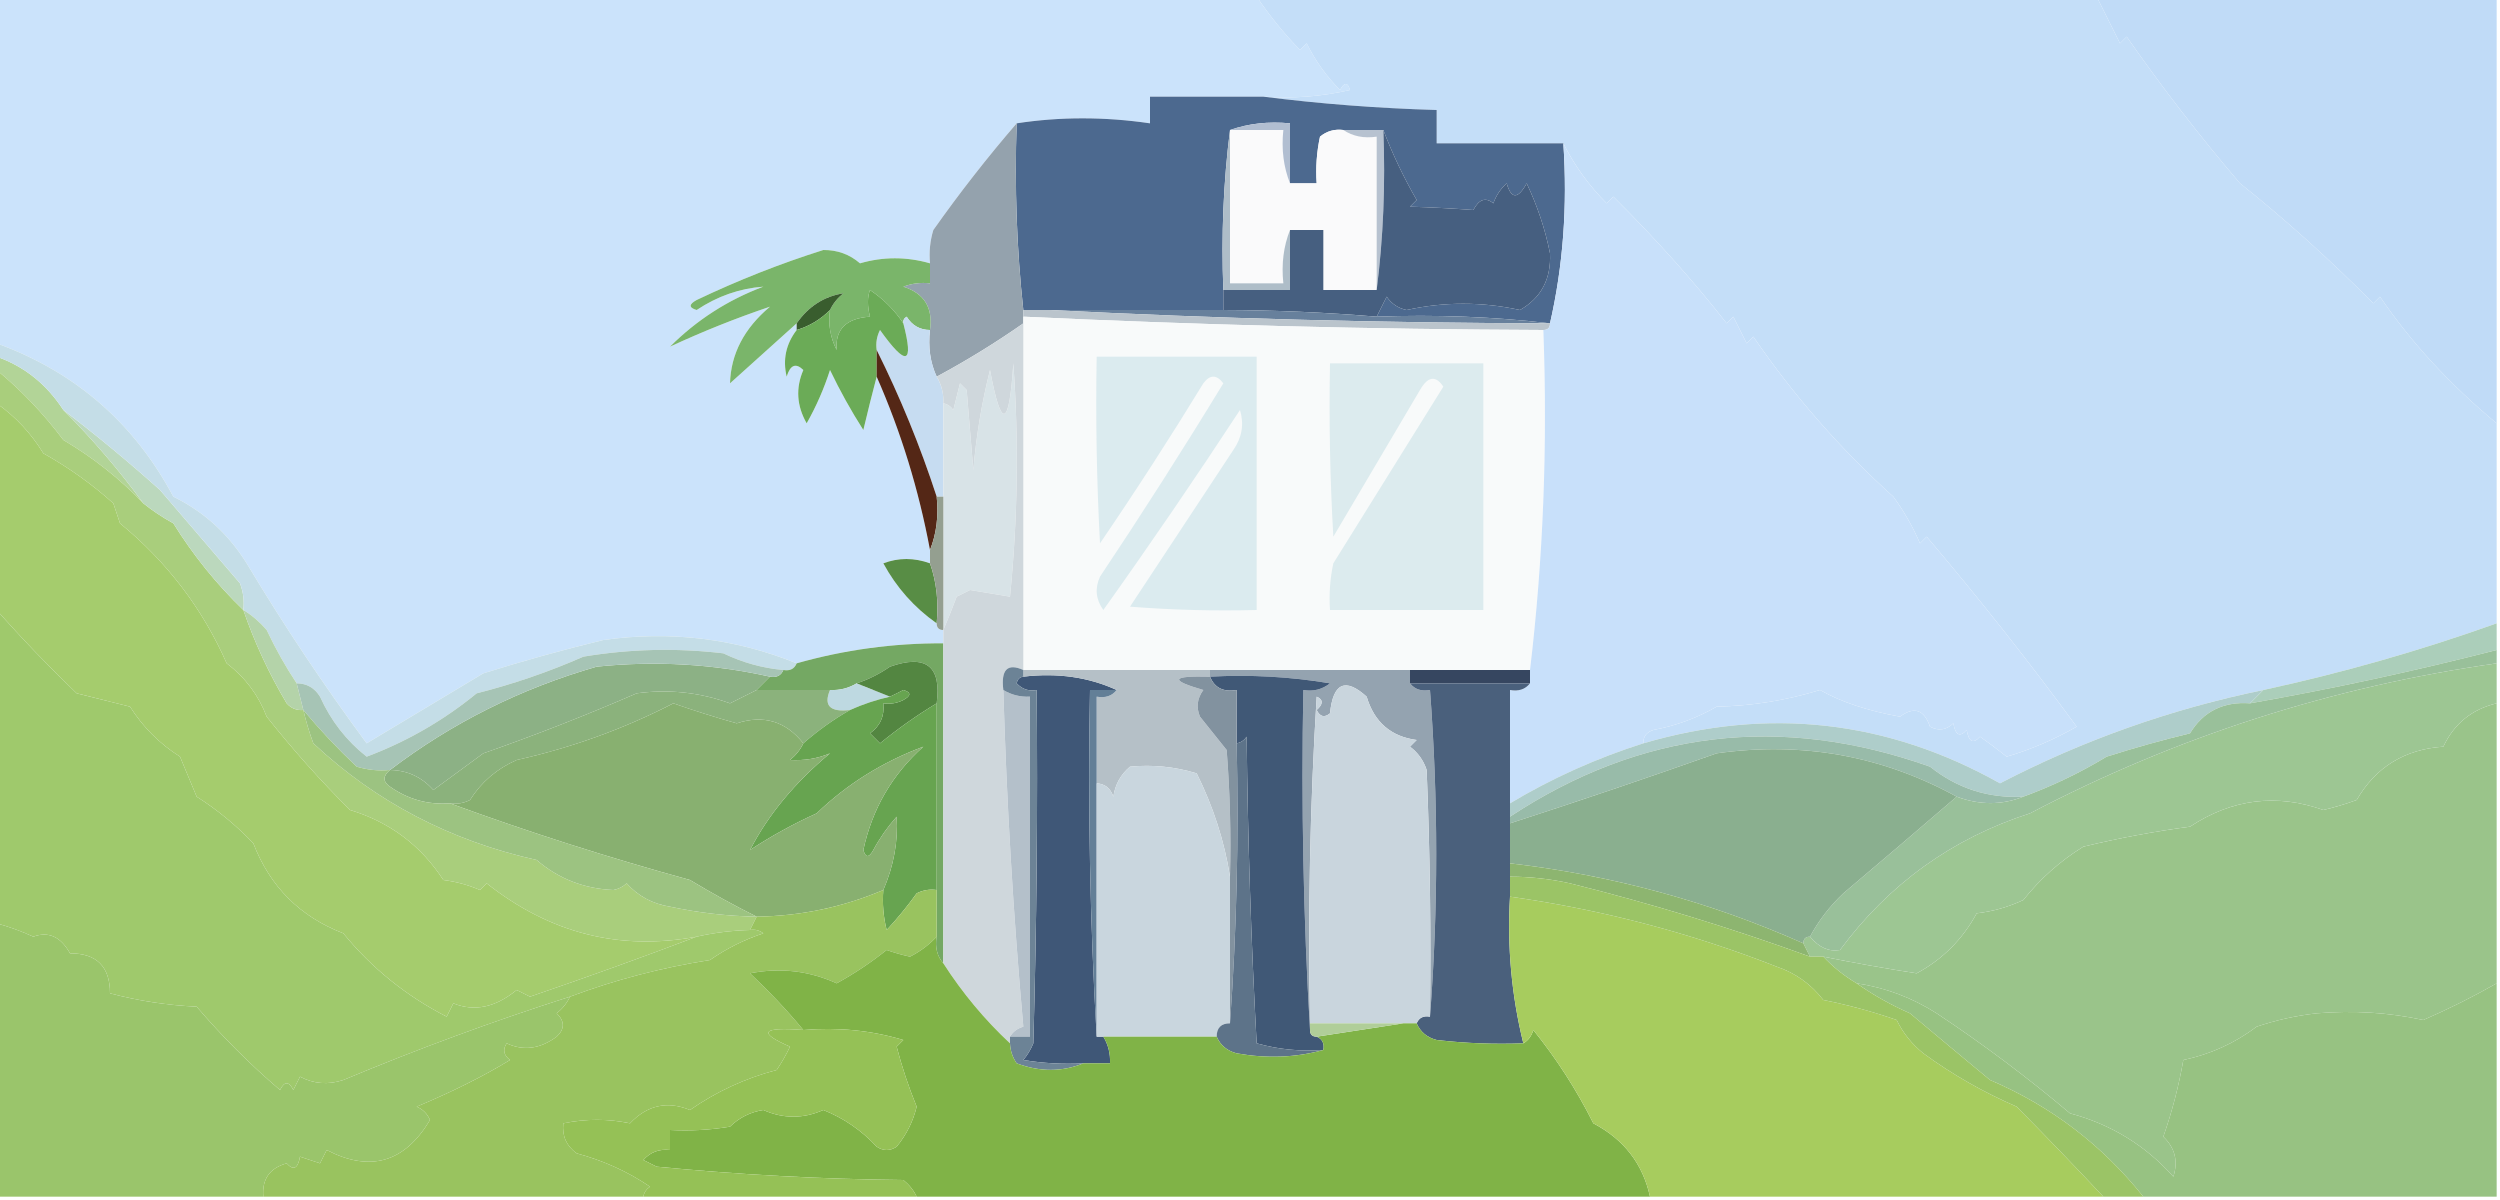 <?xml version="1.0" encoding="UTF-8"?>
<!DOCTYPE svg PUBLIC "-//W3C//DTD SVG 1.1//EN" "http://www.w3.org/Graphics/SVG/1.1/DTD/svg11.dtd">
<svg xmlns="http://www.w3.org/2000/svg" version="1.1" width="375px" height="180px" style="shape-rendering:geometricPrecision; text-rendering:geometricPrecision; image-rendering:optimizeQuality; fill-rule:evenodd; clip-rule:evenodd" xmlns:xlink="http://www.w3.org/1999/xlink">
<g><path style="opacity:1" fill="#cbe3fb" d="M -0.5,-0.5 C 62.5,-0.5 125.5,-0.5 188.5,-0.5C 190.43,2.359 192.596,5.026 195,7.5C 195.333,7.167 195.667,6.833 196,6.5C 197.311,9.135 198.978,11.469 201,13.5C 201.654,12.304 202.154,12.304 202.5,13.5C 198.217,14.492 193.884,14.826 189.5,14.5C 183.833,14.5 178.167,14.5 172.5,14.5C 172.5,15.833 172.5,17.167 172.5,18.5C 165.671,17.501 159.005,17.501 152.5,18.5C 148.112,23.583 143.945,28.916 140,34.5C 139.506,36.134 139.34,37.801 139.5,39.5C 135.977,38.491 132.477,38.491 129,39.5C 127.445,38.153 125.611,37.486 123.5,37.5C 117.052,39.537 110.719,42.037 104.5,45C 103.304,45.654 103.304,46.154 104.5,46.5C 107.624,44.423 110.958,43.257 114.5,43C 109.187,44.99 104.52,47.99 100.5,52C 105.357,49.741 110.357,47.741 115.5,46C 111.631,49.245 109.631,53.078 109.5,57.5C 112.828,54.506 116.161,51.506 119.5,48.5C 119.5,48.833 119.5,49.167 119.5,49.5C 117.891,51.602 117.391,53.935 118,56.5C 118.535,54.73 119.369,54.396 120.5,55.5C 119.333,58.2 119.5,60.867 121,63.5C 122.444,60.945 123.611,58.279 124.5,55.5C 125.977,58.591 127.644,61.591 129.5,64.5C 130.168,61.694 130.834,59.028 131.5,56.5C 135.145,64.775 137.812,73.442 139.5,82.5C 139.5,83.167 139.5,83.833 139.5,84.5C 137.105,83.636 134.771,83.636 132.5,84.5C 134.475,88.141 137.142,91.141 140.5,93.5C 140.5,94.167 140.833,94.5 141.5,94.5C 141.5,95.167 141.5,95.833 141.5,96.5C 134.014,96.465 126.68,97.465 119.5,99.5C 110.245,95.757 100.579,94.591 90.5,96C 84.376,97.49 78.376,99.156 72.5,101C 66.651,104.525 60.817,108.025 55,111.5C 48.571,102.799 42.571,93.799 37,84.5C 34.259,80.089 30.592,76.756 26,74.5C 20.11,63.444 11.277,55.777 -0.5,51.5C -0.5,34.167 -0.5,16.833 -0.5,-0.5 Z"/></g>
<g><path style="opacity:1" fill="#c4def8" d="M 188.5,-0.5 C 230.5,-0.5 272.5,-0.5 314.5,-0.5C 315.64,1.78 316.807,4.114 318,6.5C 318.333,6.167 318.667,5.833 319,5.5C 324.346,13.167 330.013,20.5 336,27.5C 342.7,32.835 349.366,38.835 356,45.5C 356.333,45.167 356.667,44.833 357,44.5C 361.642,51.335 367.475,57.668 374.5,63.5C 374.5,73.5 374.5,83.5 374.5,93.5C 363.066,97.588 351.399,100.921 339.5,103.5C 325.63,106.359 312.464,111.026 300,117.5C 283.082,108.007 265.249,106.007 246.5,111.5C 246.47,110.503 246.97,109.836 248,109.5C 251.402,108.862 254.569,107.695 257.5,106C 262.798,105.89 267.965,105.057 273,103.5C 276.119,105.282 280.119,106.615 285,107.5C 287.12,105.932 288.62,106.432 289.5,109C 290.784,109.684 291.951,109.517 293,108.5C 293.317,110.301 293.984,110.634 295,109.5C 295.317,111.301 295.984,111.634 297,110.5C 298.177,111.318 299.51,112.318 301,113.5C 304.674,112.413 308.174,110.913 311.5,109C 304.372,99.266 296.872,89.766 289,80.5C 288.667,80.833 288.333,81.167 288,81.5C 286.92,79.004 285.586,76.671 284,74.5C 276.069,67.355 269.069,59.355 263,50.5C 262.667,50.833 262.333,51.167 262,51.5C 261.333,50.167 260.667,48.833 260,47.5C 259.667,47.833 259.333,48.167 259,48.5C 254.057,42.185 248.391,35.851 242,29.5C 241.667,29.833 241.333,30.167 241,30.5C 238.334,27.824 236.167,24.824 234.5,21.5C 228.167,21.5 221.833,21.5 215.5,21.5C 215.5,19.833 215.5,18.167 215.5,16.5C 206.653,16.241 197.986,15.574 189.5,14.5C 193.884,14.826 198.217,14.492 202.5,13.5C 202.154,12.304 201.654,12.304 201,13.5C 198.978,11.469 197.311,9.135 196,6.5C 195.667,6.833 195.333,7.167 195,7.5C 192.596,5.026 190.43,2.359 188.5,-0.5 Z"/></g>
<g><path style="opacity:1" fill="#c0dbf7" d="M 314.5,-0.5 C 334.5,-0.5 354.5,-0.5 374.5,-0.5C 374.5,20.833 374.5,42.167 374.5,63.5C 367.475,57.668 361.642,51.335 357,44.5C 356.667,44.833 356.333,45.167 356,45.5C 349.366,38.835 342.7,32.835 336,27.5C 330.013,20.5 324.346,13.167 319,5.5C 318.667,5.833 318.333,6.167 318,6.5C 316.807,4.114 315.64,1.78 314.5,-0.5 Z"/></g>
<g><path style="opacity:1" fill="#4c698f" d="M 189.5,14.5 C 197.986,15.574 206.653,16.241 215.5,16.5C 215.5,18.167 215.5,19.833 215.5,21.5C 221.833,21.5 228.167,21.5 234.5,21.5C 235.138,30.895 234.471,39.895 232.5,48.5C 224.016,47.507 215.349,47.174 206.5,47.5C 206.987,46.527 207.487,45.527 208,44.5C 208.739,45.574 209.739,46.241 211,46.5C 216.621,45.249 222.288,45.249 228,46.5C 231.181,44.667 232.681,41.834 232.5,38C 231.772,34.372 230.606,30.872 229,27.5C 227.691,29.891 226.691,29.891 226,27.5C 225.085,28.328 224.419,29.328 224,30.5C 222.853,29.542 221.853,29.875 221,31.5C 217.874,31.268 214.708,31.101 211.5,31C 211.833,30.667 212.167,30.333 212.5,30C 210.521,26.559 208.854,23.059 207.5,19.5C 205.5,19.5 203.5,19.5 201.5,19.5C 200.178,19.33 199.011,19.663 198,20.5C 197.503,22.81 197.337,25.143 197.5,27.5C 196.167,27.5 194.833,27.5 193.5,27.5C 193.5,24.5 193.5,21.5 193.5,18.5C 190.287,18.19 187.287,18.523 184.5,19.5C 183.508,27.316 183.174,35.316 183.5,43.5C 183.5,44.5 183.5,45.5 183.5,46.5C 174.833,46.5 166.167,46.5 157.5,46.5C 156.167,46.5 154.833,46.5 153.5,46.5C 152.506,37.348 152.173,28.015 152.5,18.5C 159.005,17.501 165.671,17.501 172.5,18.5C 172.5,17.167 172.5,15.833 172.5,14.5C 178.167,14.5 183.833,14.5 189.5,14.5 Z"/></g>
<g><path style="opacity:1" fill="#fafafb" d="M 184.5,19.5 C 187.167,19.5 189.833,19.5 192.5,19.5C 192.194,22.385 192.527,25.052 193.5,27.5C 194.833,27.5 196.167,27.5 197.5,27.5C 197.337,25.143 197.503,22.81 198,20.5C 199.011,19.663 200.178,19.33 201.5,19.5C 202.919,20.451 204.585,20.785 206.5,20.5C 206.5,28.167 206.5,35.833 206.5,43.5C 203.833,43.5 201.167,43.5 198.5,43.5C 198.5,40.5 198.5,37.5 198.5,34.5C 196.833,34.5 195.167,34.5 193.5,34.5C 192.527,36.948 192.194,39.615 192.5,42.5C 189.833,42.5 187.167,42.5 184.5,42.5C 184.5,34.833 184.5,27.167 184.5,19.5 Z"/></g>
<g><path style="opacity:1" fill="#b1bed1" d="M 184.5,19.5 C 187.287,18.523 190.287,18.19 193.5,18.5C 193.5,21.5 193.5,24.5 193.5,27.5C 192.527,25.052 192.194,22.385 192.5,19.5C 189.833,19.5 187.167,19.5 184.5,19.5 Z"/></g>
<g><path style="opacity:1" fill="#94a2ad" d="M 152.5,18.5 C 152.173,28.015 152.506,37.348 153.5,46.5C 153.5,46.833 153.5,47.167 153.5,47.5C 153.5,47.833 153.5,48.167 153.5,48.5C 149.334,51.417 145.001,54.084 140.5,56.5C 139.532,54.393 139.198,52.059 139.5,49.5C 139.973,46.167 138.64,44 135.5,43C 136.793,42.51 138.127,42.343 139.5,42.5C 139.5,41.5 139.5,40.5 139.5,39.5C 139.34,37.801 139.506,36.134 140,34.5C 143.945,28.916 148.112,23.583 152.5,18.5 Z"/></g>
<g><path style="opacity:1" fill="#b7c2d0" d="M 201.5,19.5 C 203.5,19.5 205.5,19.5 207.5,19.5C 207.826,27.684 207.492,35.684 206.5,43.5C 206.5,35.833 206.5,28.167 206.5,20.5C 204.585,20.785 202.919,20.451 201.5,19.5 Z"/></g>
<g><path style="opacity:1" fill="#7ab56a" d="M 139.5,39.5 C 139.5,40.5 139.5,41.5 139.5,42.5C 138.127,42.343 136.793,42.51 135.5,43C 138.64,44 139.973,46.167 139.5,49.5C 137.983,49.489 136.816,48.823 136,47.5C 135.601,47.728 135.435,48.062 135.5,48.5C 134.215,46.548 132.549,44.882 130.5,43.5C 130.094,44.557 130.094,45.891 130.5,47.5C 126.917,47.741 125.251,49.408 125.5,52.5C 124.534,50.604 124.201,48.604 124.5,46.5C 124.953,45.542 125.619,44.708 126.5,44C 123.614,44.454 121.281,45.954 119.5,48.5C 116.161,51.506 112.828,54.506 109.5,57.5C 109.631,53.078 111.631,49.245 115.5,46C 110.357,47.741 105.357,49.741 100.5,52C 104.52,47.99 109.187,44.99 114.5,43C 110.958,43.257 107.624,44.423 104.5,46.5C 103.304,46.154 103.304,45.654 104.5,45C 110.719,42.037 117.052,39.537 123.5,37.5C 125.611,37.486 127.445,38.153 129,39.5C 132.477,38.491 135.977,38.491 139.5,39.5 Z"/></g>
<g><path style="opacity:1" fill="#465f80" d="M 207.5,19.5 C 208.854,23.059 210.521,26.559 212.5,30C 212.167,30.333 211.833,30.667 211.5,31C 214.708,31.101 217.874,31.268 221,31.5C 221.853,29.875 222.853,29.542 224,30.5C 224.419,29.328 225.085,28.328 226,27.5C 226.691,29.891 227.691,29.891 229,27.5C 230.606,30.872 231.772,34.372 232.5,38C 232.681,41.834 231.181,44.667 228,46.5C 222.288,45.249 216.621,45.249 211,46.5C 209.739,46.241 208.739,45.574 208,44.5C 207.487,45.527 206.987,46.527 206.5,47.5C 198.85,46.857 191.183,46.523 183.5,46.5C 183.5,45.5 183.5,44.5 183.5,43.5C 186.833,43.5 190.167,43.5 193.5,43.5C 193.5,40.5 193.5,37.5 193.5,34.5C 195.167,34.5 196.833,34.5 198.5,34.5C 198.5,37.5 198.5,40.5 198.5,43.5C 201.167,43.5 203.833,43.5 206.5,43.5C 207.492,35.684 207.826,27.684 207.5,19.5 Z"/></g>
<g><path style="opacity:1" fill="#aebdc8" d="M 184.5,19.5 C 184.5,27.167 184.5,34.833 184.5,42.5C 187.167,42.5 189.833,42.5 192.5,42.5C 192.194,39.615 192.527,36.948 193.5,34.5C 193.5,37.5 193.5,40.5 193.5,43.5C 190.167,43.5 186.833,43.5 183.5,43.5C 183.174,35.316 183.508,27.316 184.5,19.5 Z"/></g>
<g><path style="opacity:1" fill="#395d2e" d="M 124.5,46.5 C 123.078,47.925 121.411,48.925 119.5,49.5C 119.5,49.167 119.5,48.833 119.5,48.5C 121.281,45.954 123.614,44.454 126.5,44C 125.619,44.708 124.953,45.542 124.5,46.5 Z"/></g>
<g><path style="opacity:1" fill="#67809c" d="M 157.5,46.5 C 166.167,46.5 174.833,46.5 183.5,46.5C 191.183,46.523 198.85,46.857 206.5,47.5C 215.349,47.174 224.016,47.507 232.5,48.5C 207.324,48.444 182.324,47.778 157.5,46.5 Z"/></g>
<g><path style="opacity:1" fill="#bac4cc" d="M 153.5,47.5 C 153.5,47.167 153.5,46.833 153.5,46.5C 154.833,46.5 156.167,46.5 157.5,46.5C 182.324,47.778 207.324,48.444 232.5,48.5C 232.5,49.167 232.167,49.5 231.5,49.5C 205.464,49.397 179.464,48.73 153.5,47.5 Z"/></g>
<g><path style="opacity:1" fill="#c6dcf1" d="M 139.5,49.5 C 139.198,52.059 139.532,54.393 140.5,56.5C 141.234,57.708 141.567,59.041 141.5,60.5C 141.5,65.167 141.5,69.833 141.5,74.5C 141.167,74.5 140.833,74.5 140.5,74.5C 138.015,66.876 135.015,59.542 131.5,52.5C 131.351,51.448 131.517,50.448 132,49.5C 135.948,55.036 137.115,54.703 135.5,48.5C 135.435,48.062 135.601,47.728 136,47.5C 136.816,48.823 137.983,49.489 139.5,49.5 Z"/></g>
<g><path style="opacity:1" fill="#f8fafa" d="M 153.5,47.5 C 179.464,48.73 205.464,49.397 231.5,49.5C 232.152,66.866 231.486,83.866 229.5,100.5C 223.5,100.5 217.5,100.5 211.5,100.5C 201.5,100.5 191.5,100.5 181.5,100.5C 172.167,100.5 162.833,100.5 153.5,100.5C 153.5,83.167 153.5,65.833 153.5,48.5C 153.5,48.167 153.5,47.833 153.5,47.5 Z"/></g>
<g><path style="opacity:1" fill="#c8e0fa" d="M 234.5,21.5 C 236.167,24.824 238.334,27.824 241,30.5C 241.333,30.167 241.667,29.833 242,29.5C 248.391,35.851 254.057,42.185 259,48.5C 259.333,48.167 259.667,47.833 260,47.5C 260.667,48.833 261.333,50.167 262,51.5C 262.333,51.167 262.667,50.833 263,50.5C 269.069,59.355 276.069,67.355 284,74.5C 285.586,76.671 286.92,79.004 288,81.5C 288.333,81.167 288.667,80.833 289,80.5C 296.872,89.766 304.372,99.266 311.5,109C 308.174,110.913 304.674,112.413 301,113.5C 299.51,112.318 298.177,111.318 297,110.5C 295.984,111.634 295.317,111.301 295,109.5C 293.984,110.634 293.317,110.301 293,108.5C 291.951,109.517 290.784,109.684 289.5,109C 288.62,106.432 287.12,105.932 285,107.5C 280.119,106.615 276.119,105.282 273,103.5C 267.965,105.057 262.798,105.89 257.5,106C 254.569,107.695 251.402,108.862 248,109.5C 246.97,109.836 246.47,110.503 246.5,111.5C 239.464,113.732 232.797,116.732 226.5,120.5C 226.5,114.833 226.5,109.167 226.5,103.5C 227.791,103.737 228.791,103.404 229.5,102.5C 229.5,101.833 229.5,101.167 229.5,100.5C 231.486,83.866 232.152,66.866 231.5,49.5C 232.167,49.5 232.5,49.167 232.5,48.5C 234.471,39.895 235.138,30.895 234.5,21.5 Z"/></g>
<g><path style="opacity:1" fill="#6bab57" d="M 135.5,48.5 C 137.115,54.703 135.948,55.036 132,49.5C 131.517,50.448 131.351,51.448 131.5,52.5C 131.5,53.833 131.5,55.167 131.5,56.5C 130.834,59.028 130.168,61.694 129.5,64.5C 127.644,61.591 125.977,58.591 124.5,55.5C 123.611,58.279 122.444,60.945 121,63.5C 119.5,60.867 119.333,58.2 120.5,55.5C 119.369,54.396 118.535,54.73 118,56.5C 117.391,53.935 117.891,51.602 119.5,49.5C 121.411,48.925 123.078,47.925 124.5,46.5C 124.201,48.604 124.534,50.604 125.5,52.5C 125.251,49.408 126.917,47.741 130.5,47.5C 130.094,45.891 130.094,44.557 130.5,43.5C 132.549,44.882 134.215,46.548 135.5,48.5 Z"/></g>
<g><path style="opacity:1" fill="#b2d497" d="M -0.5,53.5 C 3.64,54.954 6.973,57.62 9.5,61.5C 13.897,65.892 17.897,70.558 21.5,75.5C 17.95,71.786 13.95,68.619 9.5,66C 6.564,62.088 3.23,58.588 -0.5,55.5C -0.5,54.833 -0.5,54.167 -0.5,53.5 Z"/></g>
<g><path style="opacity:1" fill="#dbebef" d="M 164.5,53.5 C 172.5,53.5 180.5,53.5 188.5,53.5C 188.5,66.167 188.5,78.833 188.5,91.5C 182.158,91.666 175.825,91.499 169.5,91C 174.667,83.167 179.833,75.333 185,67.5C 186.301,65.635 186.635,63.635 186,61.5C 179.362,71.637 172.529,81.637 165.5,91.5C 164.369,89.925 164.202,88.259 165,86.5C 171.364,76.967 177.531,67.301 183.5,57.5C 182.5,56.167 181.5,56.167 180.5,57.5C 175.53,65.635 170.364,73.635 165,81.5C 164.5,72.173 164.334,62.839 164.5,53.5 Z"/></g>
<g><path style="opacity:1" fill="#dcebee" d="M 199.5,54.5 C 207.167,54.5 214.833,54.5 222.5,54.5C 222.5,66.833 222.5,79.167 222.5,91.5C 214.833,91.5 207.167,91.5 199.5,91.5C 199.337,89.143 199.503,86.81 200,84.5C 205.516,75.656 211.016,66.823 216.5,58C 215.352,56.274 214.185,56.441 213,58.5C 208.667,65.833 204.333,73.167 200,80.5C 199.5,71.84 199.334,63.173 199.5,54.5 Z"/></g>
<g><path style="opacity:1" fill="#a9ce7c" d="M -0.5,55.5 C 3.23,58.588 6.564,62.088 9.5,66C 13.95,68.619 17.95,71.786 21.5,75.5C 22.885,76.614 24.385,77.614 26,78.5C 29.015,83.336 32.515,87.669 36.5,91.5C 38.185,96.389 40.352,101.056 43,105.5C 43.671,106.252 44.504,106.586 45.5,106.5C 45.892,108.179 46.392,109.846 47,111.5C 56.377,120.276 67.543,126.11 80.5,129C 83.76,131.805 87.594,133.305 92,133.5C 92.772,133.355 93.439,133.022 94,132.5C 95.701,134.41 97.867,135.577 100.5,136C 104.79,136.923 109.123,137.423 113.5,137.5C 113.167,138.167 112.833,138.833 112.5,139.5C 109.794,139.575 107.127,139.908 104.5,140.5C 92.97,142.659 82.47,139.992 73,132.5C 72.667,132.833 72.333,133.167 72,133.5C 70.266,132.751 68.433,132.251 66.5,132C 63.128,126.81 58.461,123.31 52.5,121.5C 48.133,117.166 43.966,112.499 40,107.5C 38.77,104.268 36.77,101.601 34,99.5C 30.377,91.279 25.043,84.279 18,78.5C 17.667,77.5 17.333,76.5 17,75.5C 13.778,72.612 10.278,70.112 6.5,68C 4.667,65.001 2.334,62.502 -0.5,60.5C -0.5,58.833 -0.5,57.167 -0.5,55.5 Z"/></g>
<g><path style="opacity:1" fill="#542716" d="M 131.5,52.5 C 135.015,59.542 138.015,66.876 140.5,74.5C 140.806,77.385 140.473,80.052 139.5,82.5C 137.812,73.442 135.145,64.775 131.5,56.5C 131.5,55.167 131.5,53.833 131.5,52.5 Z"/></g>
<g><path style="opacity:1" fill="#a5cc6d" d="M -0.5,60.5 C 2.334,62.502 4.667,65.001 6.5,68C 10.278,70.112 13.778,72.612 17,75.5C 17.333,76.5 17.667,77.5 18,78.5C 25.043,84.279 30.377,91.279 34,99.5C 36.77,101.601 38.77,104.268 40,107.5C 43.966,112.499 48.133,117.166 52.5,121.5C 58.461,123.31 63.128,126.81 66.5,132C 68.433,132.251 70.266,132.751 72,133.5C 72.333,133.167 72.667,132.833 73,132.5C 82.47,139.992 92.97,142.659 104.5,140.5C 96.31,143.605 87.977,146.605 79.5,149.5C 78.833,149.167 78.167,148.833 77.5,148.5C 74.31,151.121 71.143,151.788 68,150.5C 67.667,151.167 67.333,151.833 67,152.5C 60.931,149.391 55.764,145.224 51.5,140C 45,137.5 40.5,133 38,126.5C 35.443,123.808 32.609,121.475 29.5,119.5C 28.667,117.5 27.833,115.5 27,113.5C 23.947,111.57 21.447,109.07 19.5,106C 16.833,105.333 14.167,104.667 11.5,104C 7.262,99.931 3.262,95.764 -0.5,91.5C -0.5,81.167 -0.5,70.833 -0.5,60.5 Z"/></g>
<g><path style="opacity:1" fill="#d8e3e7" d="M 141.5,94.5 C 141.5,87.833 141.5,81.167 141.5,74.5C 141.5,69.833 141.5,65.167 141.5,60.5C 142.117,60.611 142.617,60.944 143,61.5C 143.333,60.167 143.667,58.833 144,57.5C 144.333,57.833 144.667,58.167 145,58.5C 145.333,62.5 145.667,66.5 146,70.5C 146.426,65.426 147.259,60.426 148.5,55.5C 150.206,64.59 151.372,64.257 152,54.5C 152.833,66.181 152.666,77.848 151.5,89.5C 149.5,89.167 147.5,88.833 145.5,88.5C 144.833,88.833 144.167,89.167 143.5,89.5C 142.83,91.291 142.163,92.958 141.5,94.5 Z"/></g>
<g><path style="opacity:1" fill="#bbd8bd" d="M 9.5,61.5 C 14.441,65.265 19.274,69.265 24,73.5C 28,78.167 32,82.833 36,87.5C 36.49,88.793 36.657,90.127 36.5,91.5C 32.515,87.669 29.015,83.336 26,78.5C 24.385,77.614 22.885,76.614 21.5,75.5C 17.897,70.558 13.897,65.892 9.5,61.5 Z"/></g>
<g><path style="opacity:1" fill="#588d45" d="M 139.5,84.5 C 140.477,87.287 140.81,90.287 140.5,93.5C 137.142,91.141 134.475,88.141 132.5,84.5C 134.771,83.636 137.105,83.636 139.5,84.5 Z"/></g>
<g><path style="opacity:1" fill="#c4dde7" d="M -0.5,51.5 C 11.277,55.777 20.11,63.444 26,74.5C 30.592,76.756 34.259,80.089 37,84.5C 42.571,93.799 48.571,102.799 55,111.5C 60.817,108.025 66.651,104.525 72.5,101C 78.376,99.156 84.376,97.49 90.5,96C 100.579,94.591 110.245,95.757 119.5,99.5C 119.158,100.338 118.492,100.672 117.5,100.5C 114.368,100.216 111.368,99.383 108.5,98C 101.476,97.169 94.476,97.336 87.5,98.5C 82.36,100.767 77.026,102.6 71.5,104C 66.523,108.072 61.023,111.238 55,113.5C 51.979,111.132 49.645,108.132 48,104.5C 47.184,103.177 46.017,102.511 44.5,102.5C 42.823,99.975 41.323,97.309 40,94.5C 38.961,93.29 37.794,92.29 36.5,91.5C 36.657,90.127 36.49,88.793 36,87.5C 32,82.833 28,78.167 24,73.5C 19.274,69.265 14.441,65.265 9.5,61.5C 6.973,57.62 3.64,54.954 -0.5,53.5C -0.5,52.833 -0.5,52.167 -0.5,51.5 Z"/></g>
<g><path style="opacity:1" fill="#949f90" d="M 140.5,74.5 C 140.833,74.5 141.167,74.5 141.5,74.5C 141.5,81.167 141.5,87.833 141.5,94.5C 140.833,94.5 140.5,94.167 140.5,93.5C 140.81,90.287 140.477,87.287 139.5,84.5C 139.5,83.833 139.5,83.167 139.5,82.5C 140.473,80.052 140.806,77.385 140.5,74.5 Z"/></g>
<g><path style="opacity:1" fill="#9fc96c" d="M -0.5,91.5 C 3.262,95.764 7.262,99.931 11.5,104C 14.167,104.667 16.833,105.333 19.5,106C 21.447,109.07 23.947,111.57 27,113.5C 27.833,115.5 28.667,117.5 29.5,119.5C 32.609,121.475 35.443,123.808 38,126.5C 40.5,133 45,137.5 51.5,140C 55.764,145.224 60.931,149.391 67,152.5C 67.333,151.833 67.667,151.167 68,150.5C 71.143,151.788 74.31,151.121 77.5,148.5C 78.167,148.833 78.833,149.167 79.5,149.5C 87.977,146.605 96.31,143.605 104.5,140.5C 107.127,139.908 109.794,139.575 112.5,139.5C 113.239,139.369 113.906,139.536 114.5,140C 111.623,140.956 108.956,142.289 106.5,144C 99.275,145.133 92.275,146.967 85.5,149.5C 74.009,153.164 62.676,157.331 51.5,162C 49.23,162.758 47.064,162.591 45,161.5C 44.667,162.167 44.333,162.833 44,163.5C 43.333,162.167 42.667,162.167 42,163.5C 37.497,159.65 33.33,155.483 29.5,151C 25.082,150.792 20.749,150.126 16.5,149C 16.5,145 14.5,143 10.5,143C 9.112,140.503 7.279,139.67 5,140.5C 3.2,139.68 1.366,139.014 -0.5,138.5C -0.5,122.833 -0.5,107.167 -0.5,91.5 Z"/></g>
<g><path style="opacity:1" fill="#8cb185" d="M 115.5,101.5 C 114.833,102.167 114.167,102.833 113.5,103.5C 112.193,104.153 110.86,104.82 109.5,105.5C 104.951,103.848 100.285,103.348 95.5,104C 87.945,107.277 80.278,110.277 72.5,113C 70,114.833 67.5,116.667 65,118.5C 63.254,116.543 61.088,115.543 58.5,115.5C 67.766,108.449 78.1,103.283 89.5,100C 98.3,99.086 106.966,99.586 115.5,101.5 Z"/></g>
<g><path style="opacity:1" fill="#74a863" d="M 141.5,96.5 C 141.5,112.5 141.5,128.5 141.5,144.5C 140.566,143.432 140.232,142.099 140.5,140.5C 140.5,138.167 140.5,135.833 140.5,133.5C 140.5,124.167 140.5,114.833 140.5,105.5C 141.247,99.933 138.913,98.1 133.5,100C 131.922,101.094 130.255,101.928 128.5,102.5C 127.292,103.234 125.959,103.567 124.5,103.5C 120.833,103.5 117.167,103.5 113.5,103.5C 114.167,102.833 114.833,102.167 115.5,101.5C 116.492,101.672 117.158,101.338 117.5,100.5C 118.492,100.672 119.158,100.338 119.5,99.5C 126.68,97.465 134.014,96.465 141.5,96.5 Z"/></g>
<g><path style="opacity:1" fill="#364660" d="M 211.5,100.5 C 217.5,100.5 223.5,100.5 229.5,100.5C 229.5,101.167 229.5,101.833 229.5,102.5C 223.5,102.5 217.5,102.5 211.5,102.5C 211.5,101.833 211.5,101.167 211.5,100.5 Z"/></g>
<g><path style="opacity:1" fill="#abceba" d="M 374.5,93.5 C 374.5,94.833 374.5,96.167 374.5,97.5C 362.289,100.635 349.956,103.302 337.5,105.5C 338.167,104.833 338.833,104.167 339.5,103.5C 351.399,100.921 363.066,97.588 374.5,93.5 Z"/></g>
<g><path style="opacity:1" fill="#b4d3a9" d="M 36.5,91.5 C 37.794,92.29 38.961,93.29 40,94.5C 41.323,97.309 42.823,99.975 44.5,102.5C 44.833,103.833 45.167,105.167 45.5,106.5C 44.504,106.586 43.671,106.252 43,105.5C 40.352,101.056 38.185,96.389 36.5,91.5 Z"/></g>
<g><path style="opacity:1" fill="#bed9e1" d="M 128.5,102.5 C 130.167,103.167 131.833,103.833 133.5,104.5C 131.421,104.971 129.421,105.637 127.5,106.5C 124.506,106.854 123.506,105.854 124.5,103.5C 125.959,103.567 127.292,103.234 128.5,102.5 Z"/></g>
<g><path style="opacity:1" fill="#94a3b0" d="M 181.5,101.5 C 181.5,101.167 181.5,100.833 181.5,100.5C 191.5,100.5 201.5,100.5 211.5,100.5C 211.5,101.167 211.5,101.833 211.5,102.5C 212.209,103.404 213.209,103.737 214.5,103.5C 215.747,119.987 215.747,136.32 214.5,152.5C 214.667,140.162 214.5,127.829 214,115.5C 213.535,114.069 212.701,112.903 211.5,112C 211.833,111.667 212.167,111.333 212.5,111C 208.641,110.488 206.141,108.322 205,104.5C 201.794,101.602 199.96,102.435 199.5,107C 198.668,107.688 198.002,107.521 197.5,106.5C 198.506,105.604 198.506,104.938 197.5,104.5C 196.501,120.82 196.167,137.153 196.5,153.5C 196.5,153.833 196.5,154.167 196.5,154.5C 195.503,137.675 195.17,120.675 195.5,103.5C 196.978,103.762 198.311,103.429 199.5,102.5C 193.537,101.504 187.537,101.171 181.5,101.5 Z"/></g>
<g><path style="opacity:1" fill="#538641" d="M 140.5,105.5 C 137.546,107.28 134.713,109.28 132,111.5C 131.5,111 131,110.5 130.5,110C 132.037,108.89 132.703,107.39 132.5,105.5C 133.552,105.649 134.552,105.483 135.5,105C 136.696,104.346 136.696,103.846 135.5,103.5C 134.817,103.863 134.15,104.196 133.5,104.5C 131.833,103.833 130.167,103.167 128.5,102.5C 130.255,101.928 131.922,101.094 133.5,100C 138.913,98.1 141.247,99.933 140.5,105.5 Z"/></g>
<g><path style="opacity:1" fill="#a6c4b5" d="M 117.5,100.5 C 117.158,101.338 116.492,101.672 115.5,101.5C 106.966,99.586 98.3,99.086 89.5,100C 78.1,103.283 67.766,108.449 58.5,115.5C 56.801,115.66 55.134,115.494 53.5,115C 50.629,112.297 47.962,109.464 45.5,106.5C 45.167,105.167 44.833,103.833 44.5,102.5C 46.017,102.511 47.184,103.177 48,104.5C 49.645,108.132 51.979,111.132 55,113.5C 61.023,111.238 66.523,108.072 71.5,104C 77.026,102.6 82.36,100.767 87.5,98.5C 94.476,97.336 101.476,97.169 108.5,98C 111.368,99.383 114.368,100.216 117.5,100.5 Z"/></g>
<g><path style="opacity:1" fill="#3f5777" d="M 153.5,101.5 C 158.619,100.897 163.285,101.564 167.5,103.5C 166.167,103.5 164.833,103.5 163.5,103.5C 163.17,121.008 163.503,138.341 164.5,155.5C 164.833,155.5 165.167,155.5 165.5,155.5C 166.234,156.708 166.567,158.041 166.5,159.5C 165.167,159.5 163.833,159.5 162.5,159.5C 159.482,159.665 156.482,159.498 153.5,159C 154.126,158.25 154.626,157.416 155,156.5C 155.5,138.836 155.667,121.17 155.5,103.5C 154.325,103.719 153.325,103.386 152.5,102.5C 152.624,101.893 152.957,101.56 153.5,101.5 Z"/></g>
<g><path style="opacity:1" fill="#b5c0c7" d="M 153.5,101.5 C 153.5,101.167 153.5,100.833 153.5,100.5C 162.833,100.5 172.167,100.5 181.5,100.5C 181.5,100.833 181.5,101.167 181.5,101.5C 175.676,101.347 175.343,102.013 180.5,103.5C 179.572,104.768 179.405,106.101 180,107.5C 181.333,109.167 182.667,110.833 184,112.5C 184.5,118.825 184.666,125.158 184.5,131.5C 183.656,126.164 181.989,120.998 179.5,116C 176.199,115.003 172.866,114.67 169.5,115C 168.107,116.171 167.273,117.671 167,119.5C 166.583,118.244 165.75,117.577 164.5,117.5C 164.5,113.167 164.5,108.833 164.5,104.5C 165.791,104.737 166.791,104.404 167.5,103.5C 163.285,101.564 158.619,100.897 153.5,101.5 Z"/></g>
<g><path style="opacity:1" fill="#aecdca" d="M 339.5,103.5 C 338.833,104.167 338.167,104.833 337.5,105.5C 333.499,105.21 330.499,106.71 328.5,110C 324.297,111.017 320.13,112.184 316,113.5C 311.981,115.927 307.815,117.927 303.5,119.5C 298.268,119.771 293.602,118.271 289.5,115C 267.157,107.061 246.157,109.561 226.5,122.5C 226.5,121.833 226.5,121.167 226.5,120.5C 232.797,116.732 239.464,113.732 246.5,111.5C 265.249,106.007 283.082,108.007 300,117.5C 312.464,111.026 325.63,106.359 339.5,103.5 Z"/></g>
<g><path style="opacity:1" fill="#9ac48a" d="M 374.5,105.5 C 374.5,119.5 374.5,133.5 374.5,147.5C 370.97,149.51 367.304,151.344 363.5,153C 358.289,151.869 352.956,151.536 347.5,152C 344.424,152.346 341.424,153.012 338.5,154C 335.211,156.478 331.544,158.144 327.5,159C 326.822,162.887 325.822,166.72 324.5,170.5C 326.256,172.191 326.756,174.191 326,176.5C 321.82,171.816 316.653,168.649 310.5,167C 304.116,161.615 297.45,156.615 290.5,152C 286.781,149.636 282.781,148.136 278.5,147.5C 276.651,146.407 274.984,145.074 273.5,143.5C 278.218,144.452 282.885,145.286 287.5,146C 291.386,143.903 294.386,140.903 296.5,137C 298.952,136.71 301.285,136.044 303.5,135C 306.019,131.82 309.019,129.153 312.5,127C 317.771,125.723 323.104,124.723 328.5,124C 334.807,119.835 341.473,119.002 348.5,121.5C 350.197,121.101 351.863,120.601 353.5,120C 356.362,115.064 360.695,112.397 366.5,112C 368.113,108.556 370.779,106.389 374.5,105.5 Z"/></g>
<g><path style="opacity:1" fill="#4a607c" d="M 211.5,102.5 C 217.5,102.5 223.5,102.5 229.5,102.5C 228.791,103.404 227.791,103.737 226.5,103.5C 226.5,109.167 226.5,114.833 226.5,120.5C 226.5,121.167 226.5,121.833 226.5,122.5C 226.5,122.833 226.5,123.167 226.5,123.5C 226.5,125.5 226.5,127.5 226.5,129.5C 226.5,130.167 226.5,130.833 226.5,131.5C 226.5,132.5 226.5,133.5 226.5,134.5C 226.062,141.996 226.729,149.33 228.5,156.5C 224.154,156.666 219.821,156.499 215.5,156C 214.058,155.623 213.058,154.79 212.5,153.5C 212.842,152.662 213.508,152.328 214.5,152.5C 215.747,136.32 215.747,119.987 214.5,103.5C 213.209,103.737 212.209,103.404 211.5,102.5 Z"/></g>
<g><path style="opacity:1" fill="#8bb27c" d="M 113.5,103.5 C 117.167,103.5 120.833,103.5 124.5,103.5C 123.506,105.854 124.506,106.854 127.5,106.5C 125.028,107.909 122.695,109.576 120.5,111.5C 117.861,108.18 114.528,107.18 110.5,108.5C 107.275,107.591 104.109,106.591 101,105.5C 93.603,109.316 85.77,112.149 77.5,114C 74.527,115.31 72.194,117.31 70.5,120C 69.552,120.483 68.552,120.649 67.5,120.5C 64.207,120.741 61.206,119.908 58.5,118C 57.402,117.23 57.402,116.397 58.5,115.5C 61.088,115.543 63.254,116.543 65,118.5C 67.5,116.667 70,114.833 72.5,113C 80.278,110.277 87.945,107.277 95.5,104C 100.285,103.348 104.951,103.848 109.5,105.5C 110.86,104.82 112.193,104.153 113.5,103.5 Z"/></g>
<g><path style="opacity:1" fill="#9dc693" d="M 374.5,99.5 C 374.5,101.5 374.5,103.5 374.5,105.5C 370.779,106.389 368.113,108.556 366.5,112C 360.695,112.397 356.362,115.064 353.5,120C 351.863,120.601 350.197,121.101 348.5,121.5C 341.473,119.002 334.807,119.835 328.5,124C 323.104,124.723 317.771,125.723 312.5,127C 309.019,129.153 306.019,131.82 303.5,135C 301.285,136.044 298.952,136.71 296.5,137C 294.386,140.903 291.386,143.903 287.5,146C 282.885,145.286 278.218,144.452 273.5,143.5C 272.833,143.5 272.167,143.5 271.5,143.5C 271.167,142.833 270.833,142.167 270.5,141.5C 270.5,140.833 270.833,140.5 271.5,140.5C 272.846,142.127 274.346,142.794 276,142.5C 283.337,132.589 292.837,125.755 304.5,122C 326.441,110.508 349.774,103.008 374.5,99.5 Z"/></g>
<g><path style="opacity:1" fill="#67a450" d="M 140.5,105.5 C 140.5,114.833 140.5,124.167 140.5,133.5C 139.448,133.351 138.448,133.517 137.5,134C 136.12,135.925 134.62,137.759 133,139.5C 132.505,137.527 132.338,135.527 132.5,133.5C 134.067,129.86 134.733,126.193 134.5,122.5C 133.139,124.028 131.972,125.695 131,127.5C 130.346,128.696 129.846,128.696 129.5,127.5C 130.832,121.333 133.832,116.166 138.5,112C 132.347,114.308 127.014,117.642 122.5,122C 119.038,123.565 115.705,125.398 112.5,127.5C 115.245,122.196 119.245,117.363 124.5,113C 122.655,113.783 120.655,114.116 118.5,114C 119.381,113.292 120.047,112.458 120.5,111.5C 122.695,109.576 125.028,107.909 127.5,106.5C 129.421,105.637 131.421,104.971 133.5,104.5C 134.15,104.196 134.817,103.863 135.5,103.5C 136.696,103.846 136.696,104.346 135.5,105C 134.552,105.483 133.552,105.649 132.5,105.5C 132.703,107.39 132.037,108.89 130.5,110C 131,110.5 131.5,111 132,111.5C 134.713,109.28 137.546,107.28 140.5,105.5 Z"/></g>
<g><path style="opacity:1" fill="#98bba9" d="M 303.5,119.5 C 300.269,120.782 296.936,120.782 293.5,119.5C 282.307,113.356 270.307,111.189 257.5,113C 247.237,116.637 236.904,120.137 226.5,123.5C 226.5,123.167 226.5,122.833 226.5,122.5C 246.157,109.561 267.157,107.061 289.5,115C 293.602,118.271 298.268,119.771 303.5,119.5 Z"/></g>
<g><path style="opacity:1" fill="#405876" d="M 181.5,101.5 C 187.537,101.171 193.537,101.504 199.5,102.5C 198.311,103.429 196.978,103.762 195.5,103.5C 195.17,120.675 195.503,137.675 196.5,154.5C 196.5,155.167 196.833,155.5 197.5,155.5C 198.338,155.842 198.672,156.508 198.5,157.5C 195.091,157.751 191.758,157.417 188.5,156.5C 187.667,141.178 187.167,125.844 187,110.5C 186.617,111.056 186.117,111.389 185.5,111.5C 185.5,108.833 185.5,106.167 185.5,103.5C 183.517,103.843 182.183,103.176 181.5,101.5 Z"/></g>
<g><path style="opacity:1" fill="#cfd7dc" d="M 153.5,48.5 C 153.5,65.833 153.5,83.167 153.5,100.5C 151.121,99.433 150.121,100.433 150.5,103.5C 150.992,120.415 151.992,137.249 153.5,154C 152.584,154.278 151.918,154.778 151.5,155.5C 151.5,155.833 151.5,156.167 151.5,156.5C 147.719,152.98 144.386,148.98 141.5,144.5C 141.5,128.5 141.5,112.5 141.5,96.5C 141.5,95.833 141.5,95.167 141.5,94.5C 142.163,92.958 142.83,91.291 143.5,89.5C 144.167,89.167 144.833,88.833 145.5,88.5C 147.5,88.833 149.5,89.167 151.5,89.5C 152.666,77.848 152.833,66.181 152,54.5C 151.372,64.257 150.206,64.59 148.5,55.5C 147.259,60.426 146.426,65.426 146,70.5C 145.667,66.5 145.333,62.5 145,58.5C 144.667,58.167 144.333,57.833 144,57.5C 143.667,58.833 143.333,60.167 143,61.5C 142.617,60.944 142.117,60.611 141.5,60.5C 141.567,59.041 141.234,57.708 140.5,56.5C 145.001,54.084 149.334,51.417 153.5,48.5 Z"/></g>
<g><path style="opacity:1" fill="#c9d5dd" d="M 214.5,152.5 C 213.508,152.328 212.842,152.662 212.5,153.5C 211.833,153.5 211.167,153.5 210.5,153.5C 205.833,153.5 201.167,153.5 196.5,153.5C 196.167,137.153 196.501,120.82 197.5,104.5C 198.506,104.938 198.506,105.604 197.5,106.5C 198.002,107.521 198.668,107.688 199.5,107C 199.96,102.435 201.794,101.602 205,104.5C 206.141,108.322 208.641,110.488 212.5,111C 212.167,111.333 211.833,111.667 211.5,112C 212.701,112.903 213.535,114.069 214,115.5C 214.5,127.829 214.667,140.162 214.5,152.5 Z"/></g>
<g><path style="opacity:1" fill="#637f97" d="M 167.5,103.5 C 166.791,104.404 165.791,104.737 164.5,104.5C 164.5,108.833 164.5,113.167 164.5,117.5C 164.5,130.167 164.5,142.833 164.5,155.5C 163.503,138.341 163.17,121.008 163.5,103.5C 164.833,103.5 166.167,103.5 167.5,103.5 Z"/></g>
<g><path style="opacity:1" fill="#b4c0ca" d="M 150.5,103.5 C 151.708,104.234 153.041,104.567 154.5,104.5C 154.5,121.5 154.5,138.5 154.5,155.5C 153.5,155.5 152.5,155.5 151.5,155.5C 151.918,154.778 152.584,154.278 153.5,154C 151.992,137.249 150.992,120.415 150.5,103.5 Z"/></g>
<g><path style="opacity:1" fill="#99c09a" d="M 374.5,97.5 C 374.5,98.167 374.5,98.833 374.5,99.5C 349.774,103.008 326.441,110.508 304.5,122C 292.837,125.755 283.337,132.589 276,142.5C 274.346,142.794 272.846,142.127 271.5,140.5C 272.794,138.093 274.461,135.926 276.5,134C 282.238,129.149 287.905,124.315 293.5,119.5C 296.936,120.782 300.269,120.782 303.5,119.5C 307.815,117.927 311.981,115.927 316,113.5C 320.13,112.184 324.297,111.017 328.5,110C 330.499,106.71 333.499,105.21 337.5,105.5C 349.956,103.302 362.289,100.635 374.5,97.5 Z"/></g>
<g><path style="opacity:1" fill="#c9d6de" d="M 184.5,131.5 C 184.5,138.833 184.5,146.167 184.5,153.5C 183.167,153.5 182.5,154.167 182.5,155.5C 176.833,155.5 171.167,155.5 165.5,155.5C 165.167,155.5 164.833,155.5 164.5,155.5C 164.5,142.833 164.5,130.167 164.5,117.5C 165.75,117.577 166.583,118.244 167,119.5C 167.273,117.671 168.107,116.171 169.5,115C 172.866,114.67 176.199,115.003 179.5,116C 181.989,120.998 183.656,126.164 184.5,131.5 Z"/></g>
<g><path style="opacity:1" fill="#8aaf8f" d="M 293.5,119.5 C 287.905,124.315 282.238,129.149 276.5,134C 274.461,135.926 272.794,138.093 271.5,140.5C 270.833,140.5 270.5,140.833 270.5,141.5C 256.496,135.28 241.83,131.28 226.5,129.5C 226.5,127.5 226.5,125.5 226.5,123.5C 236.904,120.137 247.237,116.637 257.5,113C 270.307,111.189 282.307,113.356 293.5,119.5 Z"/></g>
<g><path style="opacity:1" fill="#82929f" d="M 181.5,101.5 C 182.183,103.176 183.517,103.843 185.5,103.5C 185.5,106.167 185.5,108.833 185.5,111.5C 185.829,125.677 185.496,139.677 184.5,153.5C 184.5,146.167 184.5,138.833 184.5,131.5C 184.666,125.158 184.5,118.825 184,112.5C 182.667,110.833 181.333,109.167 180,107.5C 179.405,106.101 179.572,104.768 180.5,103.5C 175.343,102.013 175.676,101.347 181.5,101.5 Z"/></g>
<g><path style="opacity:1" fill="#88b070" d="M 120.5,111.5 C 120.047,112.458 119.381,113.292 118.5,114C 120.655,114.116 122.655,113.783 124.5,113C 119.245,117.363 115.245,122.196 112.5,127.5C 115.705,125.398 119.038,123.565 122.5,122C 127.014,117.642 132.347,114.308 138.5,112C 133.832,116.166 130.832,121.333 129.5,127.5C 129.846,128.696 130.346,128.696 131,127.5C 131.972,125.695 133.139,124.028 134.5,122.5C 134.733,126.193 134.067,129.86 132.5,133.5C 126.443,136.073 120.11,137.406 113.5,137.5C 110.201,135.864 106.868,134.031 103.5,132C 91.222,128.628 79.222,124.794 67.5,120.5C 68.552,120.649 69.552,120.483 70.5,120C 72.194,117.31 74.527,115.31 77.5,114C 85.77,112.149 93.603,109.316 101,105.5C 104.109,106.591 107.275,107.591 110.5,108.5C 114.528,107.18 117.861,108.18 120.5,111.5 Z"/></g>
<g><path style="opacity:1" fill="#9cc381" d="M 45.5,106.5 C 47.962,109.464 50.629,112.297 53.5,115C 55.134,115.494 56.801,115.66 58.5,115.5C 57.402,116.397 57.402,117.23 58.5,118C 61.206,119.908 64.207,120.741 67.5,120.5C 79.222,124.794 91.222,128.628 103.5,132C 106.868,134.031 110.201,135.864 113.5,137.5C 109.123,137.423 104.79,136.923 100.5,136C 97.867,135.577 95.701,134.41 94,132.5C 93.439,133.022 92.772,133.355 92,133.5C 87.594,133.305 83.76,131.805 80.5,129C 67.543,126.11 56.377,120.276 47,111.5C 46.392,109.846 45.892,108.179 45.5,106.5 Z"/></g>
<g><path style="opacity:1" fill="#8db570" d="M 226.5,129.5 C 241.83,131.28 256.496,135.28 270.5,141.5C 270.833,142.167 271.167,142.833 271.5,143.5C 259.777,139.231 247.777,135.565 235.5,132.5C 232.532,131.838 229.532,131.505 226.5,131.5C 226.5,130.833 226.5,130.167 226.5,129.5 Z"/></g>
<g><path style="opacity:1" fill="#9ac56b" d="M -0.5,138.5 C 1.366,139.014 3.2,139.68 5,140.5C 7.279,139.67 9.112,140.503 10.5,143C 14.5,143 16.5,145 16.5,149C 20.749,150.126 25.082,150.792 29.5,151C 33.33,155.483 37.497,159.65 42,163.5C 42.667,162.167 43.333,162.167 44,163.5C 44.333,162.833 44.667,162.167 45,161.5C 47.064,162.591 49.23,162.758 51.5,162C 62.676,157.331 74.009,153.164 85.5,149.5C 85.047,150.458 84.38,151.292 83.5,152C 84.731,153.183 84.731,154.349 83.5,155.5C 81.016,157.341 78.516,157.674 76,156.5C 75.383,157.449 75.549,158.282 76.5,159C 72.559,161.407 67.892,163.74 62.5,166C 63.428,166.388 64.095,167.055 64.5,168C 60.689,174.383 55.523,175.883 49,172.5C 48.667,173.167 48.333,173.833 48,174.5C 47,174.167 46,173.833 45,173.5C 44.683,175.301 44.016,175.634 43,174.5C 40.444,175.219 39.277,176.886 39.5,179.5C 26.167,179.5 12.833,179.5 -0.5,179.5C -0.5,165.833 -0.5,152.167 -0.5,138.5 Z"/></g>
<g><path style="opacity:1" fill="#5d7389" d="M 198.5,157.5 C 194.354,158.647 190.02,158.814 185.5,158C 184.058,157.623 183.058,156.79 182.5,155.5C 182.5,154.167 183.167,153.5 184.5,153.5C 185.496,139.677 185.829,125.677 185.5,111.5C 186.117,111.389 186.617,111.056 187,110.5C 187.167,125.844 187.667,141.178 188.5,156.5C 191.758,157.417 195.091,157.751 198.5,157.5 Z"/></g>
<g><path style="opacity:1" fill="#99c35f" d="M 132.5,133.5 C 132.338,135.527 132.505,137.527 133,139.5C 134.62,137.759 136.12,135.925 137.5,134C 138.448,133.517 139.448,133.351 140.5,133.5C 140.5,135.833 140.5,138.167 140.5,140.5C 139.374,141.714 138.041,142.714 136.5,143.5C 135.311,143.244 134.144,142.911 133,142.5C 130.607,144.405 128.107,146.071 125.5,147.5C 121.336,145.607 117.003,145.107 112.5,146C 115.427,148.755 118.094,151.589 120.5,154.5C 114.268,154.027 113.601,154.861 118.5,157C 117.929,158.205 117.262,159.372 116.5,160.5C 111.793,161.734 107.46,163.734 103.5,166.5C 100.096,165.1 97.096,165.766 94.5,168.5C 91.229,167.802 87.896,167.802 84.5,168.5C 84.296,170.39 84.963,171.89 86.5,173C 90.562,174.105 94.228,175.772 97.5,178C 96.944,178.383 96.611,178.883 96.5,179.5C 77.5,179.5 58.5,179.5 39.5,179.5C 39.277,176.886 40.444,175.219 43,174.5C 44.016,175.634 44.683,175.301 45,173.5C 46,173.833 47,174.167 48,174.5C 48.333,173.833 48.667,173.167 49,172.5C 55.523,175.883 60.689,174.383 64.5,168C 64.095,167.055 63.428,166.388 62.5,166C 67.892,163.74 72.559,161.407 76.5,159C 75.549,158.282 75.383,157.449 76,156.5C 78.516,157.674 81.016,157.341 83.5,155.5C 84.731,154.349 84.731,153.183 83.5,152C 84.38,151.292 85.047,150.458 85.5,149.5C 92.275,146.967 99.275,145.133 106.5,144C 108.956,142.289 111.623,140.956 114.5,140C 113.906,139.536 113.239,139.369 112.5,139.5C 112.833,138.833 113.167,138.167 113.5,137.5C 120.11,137.406 126.443,136.073 132.5,133.5 Z"/></g>
<g><path style="opacity:1" fill="#6c8396" d="M 153.5,100.5 C 153.5,100.833 153.5,101.167 153.5,101.5C 152.957,101.56 152.624,101.893 152.5,102.5C 153.325,103.386 154.325,103.719 155.5,103.5C 155.667,121.17 155.5,138.836 155,156.5C 154.626,157.416 154.126,158.25 153.5,159C 156.482,159.498 159.482,159.665 162.5,159.5C 159.313,160.806 155.98,160.806 152.5,159.5C 151.873,158.583 151.539,157.583 151.5,156.5C 151.5,156.167 151.5,155.833 151.5,155.5C 152.5,155.5 153.5,155.5 154.5,155.5C 154.5,138.5 154.5,121.5 154.5,104.5C 153.041,104.567 151.708,104.234 150.5,103.5C 150.121,100.433 151.121,99.433 153.5,100.5 Z"/></g>
<g><path style="opacity:1" fill="#97c282" d="M 278.5,147.5 C 282.781,148.136 286.781,149.636 290.5,152C 297.45,156.615 304.116,161.615 310.5,167C 316.653,168.649 321.82,171.816 326,176.5C 326.756,174.191 326.256,172.191 324.5,170.5C 325.822,166.72 326.822,162.887 327.5,159C 331.544,158.144 335.211,156.478 338.5,154C 341.424,153.012 344.424,152.346 347.5,152C 352.956,151.536 358.289,151.869 363.5,153C 367.304,151.344 370.97,149.51 374.5,147.5C 374.5,158.167 374.5,168.833 374.5,179.5C 356.833,179.5 339.167,179.5 321.5,179.5C 315.3,171.734 307.633,165.901 298.5,162C 294.46,158.656 290.46,155.323 286.5,152C 283.609,150.726 280.942,149.226 278.5,147.5 Z"/></g>
<g><path style="opacity:1" fill="#80b347" d="M 140.5,140.5 C 140.232,142.099 140.566,143.432 141.5,144.5C 144.386,148.98 147.719,152.98 151.5,156.5C 151.539,157.583 151.873,158.583 152.5,159.5C 155.98,160.806 159.313,160.806 162.5,159.5C 163.833,159.5 165.167,159.5 166.5,159.5C 166.567,158.041 166.234,156.708 165.5,155.5C 171.167,155.5 176.833,155.5 182.5,155.5C 183.058,156.79 184.058,157.623 185.5,158C 190.02,158.814 194.354,158.647 198.5,157.5C 198.672,156.508 198.338,155.842 197.5,155.5C 201.833,154.833 206.167,154.167 210.5,153.5C 211.167,153.5 211.833,153.5 212.5,153.5C 213.058,154.79 214.058,155.623 215.5,156C 219.821,156.499 224.154,156.666 228.5,156.5C 229.222,156.082 229.722,155.416 230,154.5C 233.511,158.86 236.511,163.527 239,168.5C 243.581,170.903 246.415,174.57 247.5,179.5C 210.833,179.5 174.167,179.5 137.5,179.5C 137.047,178.542 136.381,177.708 135.5,177C 123.126,176.87 110.792,176.203 98.5,175C 97.833,174.667 97.167,174.333 96.5,174C 97.563,172.812 98.897,172.312 100.5,172.5C 100.5,171.5 100.5,170.5 100.5,169.5C 103.518,169.665 106.518,169.498 109.5,169C 110.893,167.637 112.559,166.804 114.5,166.5C 117.5,167.833 120.5,167.833 123.5,166.5C 126.554,167.713 129.221,169.546 131.5,172C 132.5,172.667 133.5,172.667 134.5,172C 135.97,170.207 136.97,168.207 137.5,166C 136.289,163.033 135.289,160.033 134.5,157C 134.833,156.667 135.167,156.333 135.5,156C 130.691,154.558 125.691,154.058 120.5,154.5C 118.094,151.589 115.427,148.755 112.5,146C 117.003,145.107 121.336,145.607 125.5,147.5C 128.107,146.071 130.607,144.405 133,142.5C 134.144,142.911 135.311,143.244 136.5,143.5C 138.041,142.714 139.374,141.714 140.5,140.5 Z"/></g>
<g><path style="opacity:1" fill="#b0ce99" d="M 196.5,153.5 C 201.167,153.5 205.833,153.5 210.5,153.5C 206.167,154.167 201.833,154.833 197.5,155.5C 196.833,155.5 196.5,155.167 196.5,154.5C 196.5,154.167 196.5,153.833 196.5,153.5 Z"/></g>
<g><path style="opacity:1" fill="#a7cc5e" d="M 226.5,134.5 C 240.32,136.454 253.653,139.954 266.5,145C 269.312,145.946 271.645,147.613 273.5,150C 277.251,150.749 280.918,151.749 284.5,153C 285.453,154.955 286.787,156.622 288.5,158C 292.829,161.167 297.495,163.834 302.5,166C 306.973,170.521 311.306,175.021 315.5,179.5C 292.833,179.5 270.167,179.5 247.5,179.5C 246.415,174.57 243.581,170.903 239,168.5C 236.511,163.527 233.511,158.86 230,154.5C 229.722,155.416 229.222,156.082 228.5,156.5C 226.729,149.33 226.062,141.996 226.5,134.5 Z"/></g>
<g><path style="opacity:1" fill="#9bc466" d="M 226.5,131.5 C 229.532,131.505 232.532,131.838 235.5,132.5C 247.777,135.565 259.777,139.231 271.5,143.5C 272.167,143.5 272.833,143.5 273.5,143.5C 274.984,145.074 276.651,146.407 278.5,147.5C 280.942,149.226 283.609,150.726 286.5,152C 290.46,155.323 294.46,158.656 298.5,162C 307.633,165.901 315.3,171.734 321.5,179.5C 319.5,179.5 317.5,179.5 315.5,179.5C 311.306,175.021 306.973,170.521 302.5,166C 297.495,163.834 292.829,161.167 288.5,158C 286.787,156.622 285.453,154.955 284.5,153C 280.918,151.749 277.251,150.749 273.5,150C 271.645,147.613 269.312,145.946 266.5,145C 253.653,139.954 240.32,136.454 226.5,134.5C 226.5,133.5 226.5,132.5 226.5,131.5 Z"/></g>
<g><path style="opacity:1" fill="#95c156" d="M 120.5,154.5 C 125.691,154.058 130.691,154.558 135.5,156C 135.167,156.333 134.833,156.667 134.5,157C 135.289,160.033 136.289,163.033 137.5,166C 136.97,168.207 135.97,170.207 134.5,172C 133.5,172.667 132.5,172.667 131.5,172C 129.221,169.546 126.554,167.713 123.5,166.5C 120.5,167.833 117.5,167.833 114.5,166.5C 112.559,166.804 110.893,167.637 109.5,169C 106.518,169.498 103.518,169.665 100.5,169.5C 100.5,170.5 100.5,171.5 100.5,172.5C 98.897,172.312 97.563,172.812 96.5,174C 97.167,174.333 97.833,174.667 98.5,175C 110.792,176.203 123.126,176.87 135.5,177C 136.381,177.708 137.047,178.542 137.5,179.5C 123.833,179.5 110.167,179.5 96.5,179.5C 96.611,178.883 96.944,178.383 97.5,178C 94.228,175.772 90.562,174.105 86.5,173C 84.963,171.89 84.296,170.39 84.5,168.5C 87.896,167.802 91.229,167.802 94.5,168.5C 97.096,165.766 100.096,165.1 103.5,166.5C 107.46,163.734 111.793,161.734 116.5,160.5C 117.262,159.372 117.929,158.205 118.5,157C 113.601,154.861 114.268,154.027 120.5,154.5 Z"/></g>
</svg>
